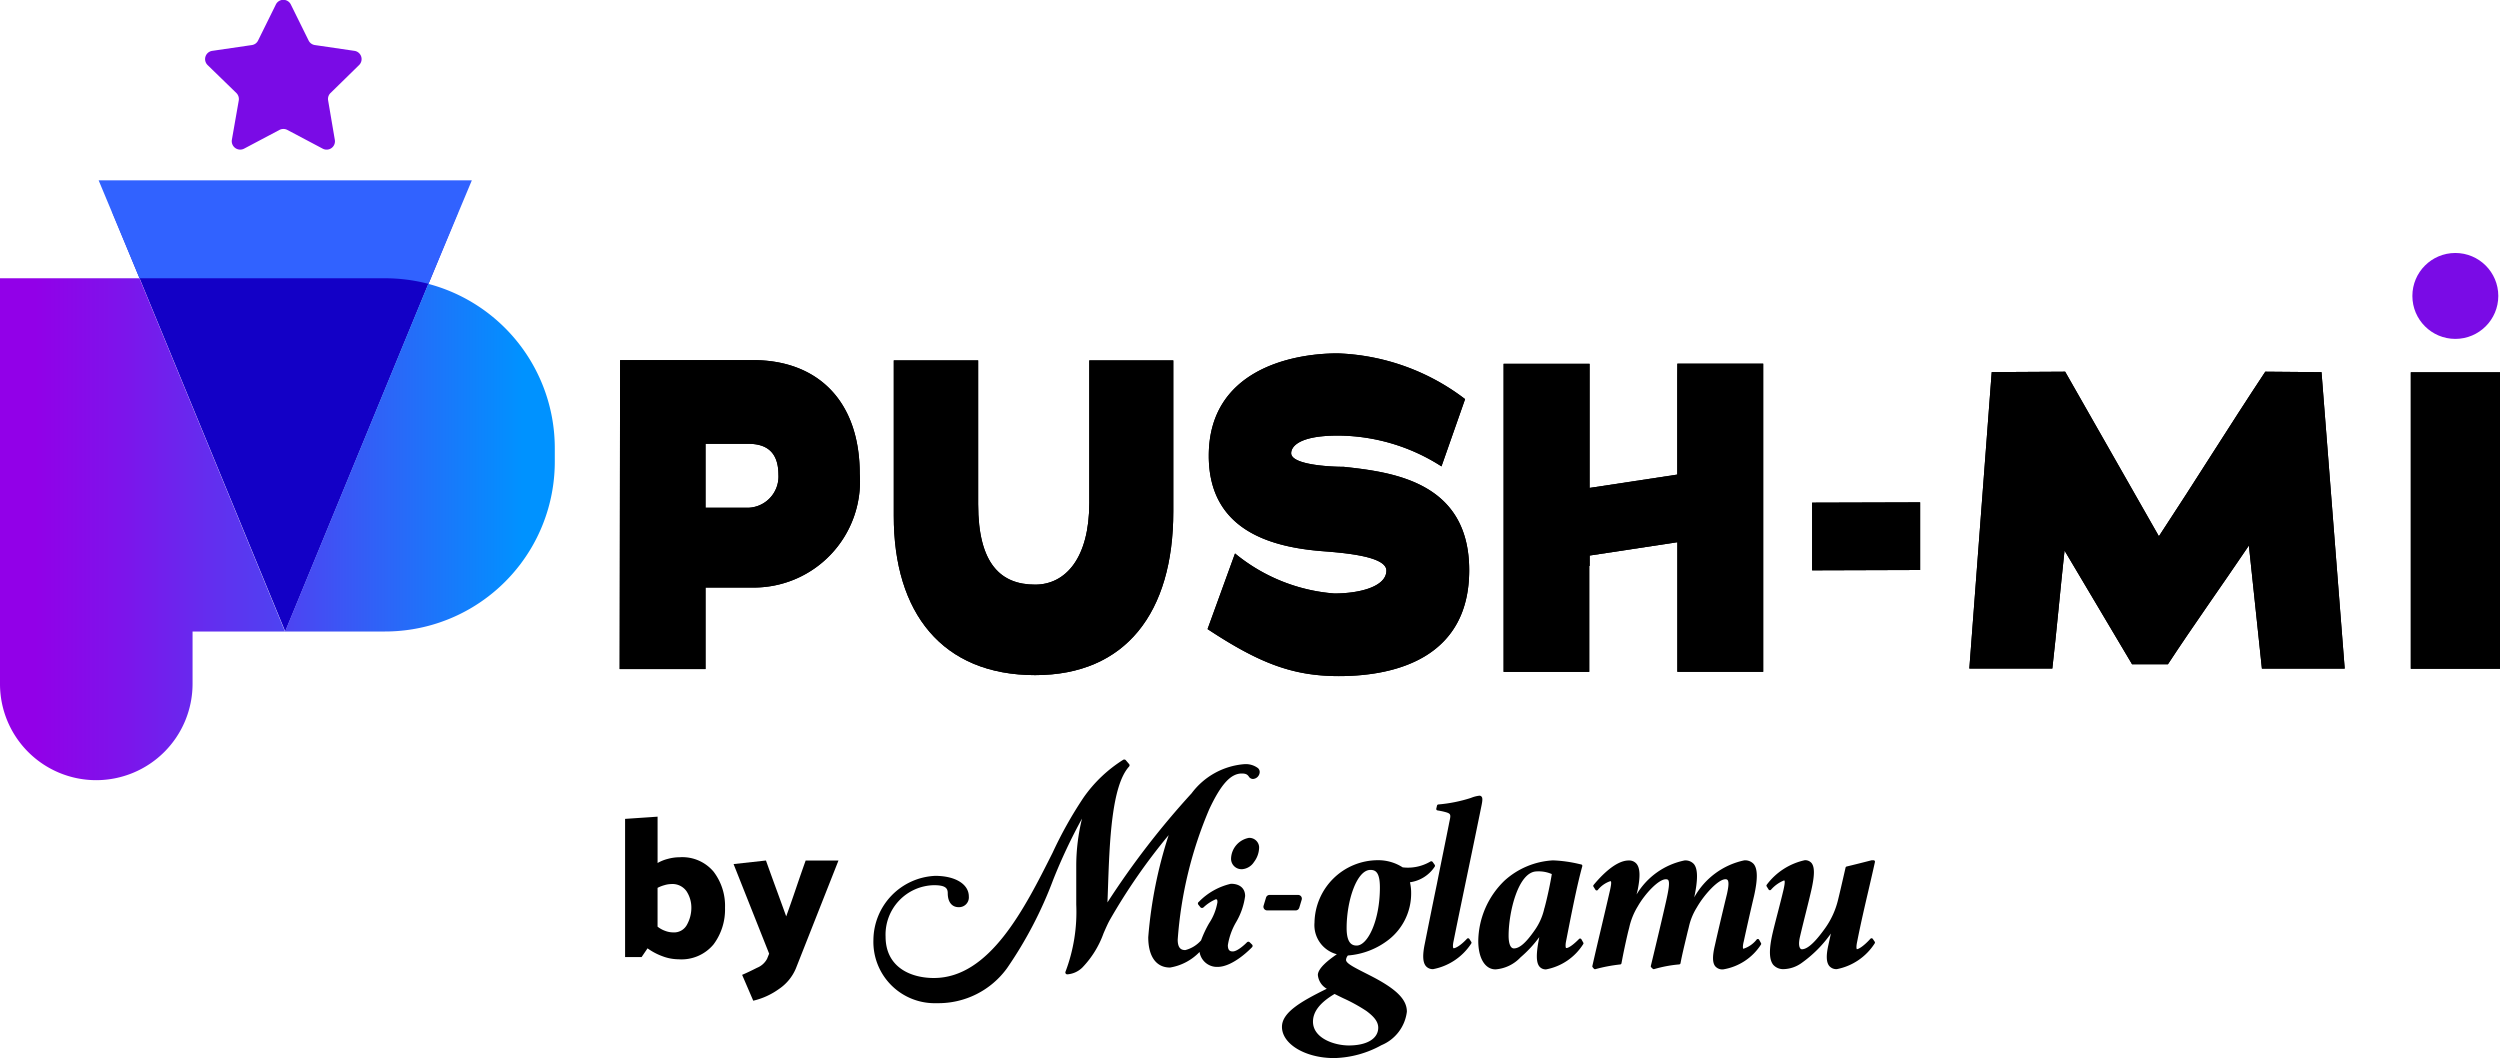 <svg xmlns="http://www.w3.org/2000/svg" xmlns:xlink="http://www.w3.org/1999/xlink" width="120" height="50.791" viewBox="0 0 120 50.791"><defs><style>.a{fill:#7a0be6;}.b{fill:#1300c6;}.c{fill:url(#a);}.d{fill:#3162ff;}.e{isolation:isolate;}</style><linearGradient id="a" y1="0.5" x2="1" y2="0.5" gradientUnits="objectBoundingBox"><stop offset="0.064" stop-color="#9200e8"/><stop offset="0.223" stop-color="#7d14eb"/><stop offset="0.551" stop-color="#474af3"/><stop offset="0.941" stop-color="#0092ff"/></linearGradient></defs><g transform="translate(-497 -1324)"><path d="M835.315-157.246c0,2.659-1.143,3.926-2.6,3.926-1.631,0-2.734-.972-2.734-3.862v-6.9H825.93v7.449c-.01,4.682,2.334,7.657,6.787,7.657,4.346,0,6.631-3,6.631-7.848v-7.258h-4.033Z" transform="translate(-286.029 1505.382)"/><path d="M910.25-160.381c-.684,0-2.52-.1-2.52-.654,0-.317.381-.845,2.236-.845a9.252,9.252,0,0,1,4.979,1.478l1.133-3.229a10.666,10.666,0,0,0-6.112-2.195c-2.256,0-6.191.824-6.191,4.917,0,3.606,3.037,4.388,5.469,4.579,1.1.084,3.057.253,3.057.929,0,.779-1.3,1.1-2.5,1.1a8.524,8.524,0,0,1-4.766-1.921l-1.318,3.63c2.461,1.624,4.072,2.257,6.3,2.257,2.91,0,6.259-.992,6.259-5.084C916.275-159.663,912.6-160.127,910.25-160.381Z" transform="translate(-348.754 1506.788)"/><path d="M1053.616-125.681l5.186-.016v-3.248l-5.186.015Z" transform="translate(-469.635 1477.057)"/><path d="M1106.78-161.289c-1.787,2.7-3.33,5.2-5.107,7.9l-4.5-7.9-3.525.02-1.074,14.229h3.984c.215-1.888.381-3.776.586-5.663l3.242,5.459h1.719c1.25-1.907,2.617-3.816,3.887-5.7l.625,5.907h3.975l-1.113-14.229Z" transform="translate(-501.046 1503.13)"/><rect width="4.283" height="14.229" transform="translate(612.718 1341.871)"/><path d="M985.436-162.581v4.636l-4.209.64v-5.959H977.1v14.79h4.111v-5.085h.02v-.5l4.209-.64v6.221h4.121v-14.79h-4.121Z" transform="translate(-407.927 1504.725)"/><circle class="a" cx="2.062" cy="2.062" r="2.062" transform="translate(612.794 1336.143)"/><path d="M764.309-153.274h-2.217v3.915h-4.121l.02-14.831h6.377c3.115,0,5.127,1.966,5.127,5.459A5.1,5.1,0,0,1,764.309-153.274Zm-.156-6.9h-2.061v3.069H764a1.5,1.5,0,0,0,1.592-1.587C765.588-159.661,765.139-160.172,764.152-160.172Z" transform="translate(-231.227 1505.475)"/><g transform="translate(497 1324)"><path class="b" d="M640.492-180.731l-8.3-20.124h16.591Z" transform="translate(-626.8 211.043)"/><path class="a" d="M661.951-245.346l.85,1.721a.4.4,0,0,0,.3.217l1.9.278a.4.4,0,0,1,.22.684l-1.367,1.338a.394.394,0,0,0-.117.356l.322,1.895a.4.4,0,0,1-.581.422l-1.7-.9a.409.409,0,0,0-.376,0l-1.7.9a.405.405,0,0,1-.586-.422l.332-1.895a.408.408,0,0,0-.117-.356l-1.377-1.338a.4.4,0,0,1,.22-.684l1.9-.278a.389.389,0,0,0,.3-.217l.85-1.721A.4.4,0,0,1,661.951-245.346Z" transform="translate(-647.987 245.571)"/><path class="c" d="M624.893-184.22l-6.875,16.687-6.987-16.955h-6.694v2.92h0v16.55a4.619,4.619,0,0,0,4.619,4.621h0a4.627,4.627,0,0,0,4.624-4.621v-2.515h9.233a8.15,8.15,0,0,0,8.154-8.149v-.657A8.156,8.156,0,0,0,624.893-184.22Z" transform="translate(-604.337 197.845)"/><path class="d" d="M646.733-198.887l2.08-4.968H630.9l1.963,4.7h11.787A8.293,8.293,0,0,1,646.733-198.887Z" transform="translate(-626.165 212.512)"/></g><path d="M835.315-157.246c0,2.659-1.143,3.926-2.6,3.926-1.631,0-2.734-.972-2.734-3.862v-6.9H825.93v7.449c-.01,4.682,2.334,7.657,6.787,7.657,4.346,0,6.631-3,6.631-7.848v-7.258h-4.033Z" transform="translate(-286.029 1505.382)"/><path d="M910.25-160.381c-.684,0-2.52-.1-2.52-.654,0-.317.381-.845,2.236-.845a9.252,9.252,0,0,1,4.979,1.478l1.133-3.229a10.666,10.666,0,0,0-6.112-2.195c-2.256,0-6.191.824-6.191,4.917,0,3.606,3.037,4.388,5.469,4.579,1.1.084,3.057.253,3.057.929,0,.779-1.3,1.1-2.5,1.1a8.524,8.524,0,0,1-4.766-1.921l-1.318,3.63c2.461,1.624,4.072,2.257,6.3,2.257,2.91,0,6.259-.992,6.259-5.084C916.275-159.663,912.6-160.127,910.25-160.381Z" transform="translate(-348.754 1506.788)"/><path d="M1053.616-125.681l5.186-.016v-3.248l-5.186.015Z" transform="translate(-469.635 1477.057)"/><path d="M1106.78-161.289c-1.787,2.7-3.33,5.2-5.107,7.9l-4.5-7.9-3.525.02-1.074,14.229h3.984c.215-1.888.381-3.776.586-5.663l3.242,5.459h1.719c1.25-1.907,2.617-3.816,3.887-5.7l.625,5.907h3.975l-1.113-14.229Z" transform="translate(-501.046 1503.13)"/><rect width="4.283" height="14.229" transform="translate(612.718 1341.871)"/><path d="M985.436-162.581v4.636l-4.209.64v-5.959H977.1v14.79h4.111v-5.085h.02v-.5l4.209-.64v6.221h4.121v-14.79h-4.121Z" transform="translate(-407.927 1504.725)"/><path d="M764.309-153.274h-2.217v3.915h-4.121l.02-14.831h6.377c3.115,0,5.127,1.966,5.127,5.459A5.1,5.1,0,0,1,764.309-153.274Zm-.156-6.9h-2.061v3.069H764a1.5,1.5,0,0,0,1.592-1.587C765.588-159.661,765.139-160.172,764.152-160.172Z" transform="translate(-231.227 1505.475)"/></g><g transform="translate(41.933 36.447)"><path d="M370.778,573.335v.021l0-.021a1.046,1.046,0,0,0-.853.97.5.5,0,0,0,.476.533h.062a.747.747,0,0,0,.562-.345,1.181,1.181,0,0,0,.245-.673.489.489,0,0,0,0-.055A.469.469,0,0,0,370.778,573.335Z" transform="translate(-352.766 -569.564)"/><path d="M388.979,583.351a2.814,2.814,0,0,0,1.067-2.21,2.249,2.249,0,0,0-.057-.537,1.7,1.7,0,0,0,1.186-.746.08.08,0,0,0,0-.094l-.094-.132a.085.085,0,0,0-.055-.034.082.082,0,0,0-.063.015,2.135,2.135,0,0,1-1.324.275,2.162,2.162,0,0,0-1.2-.343,3.048,3.048,0,0,0-3.032,2.993,1.444,1.444,0,0,0,1.073,1.521c-.44.3-.9.677-.912.99a.85.85,0,0,0,.429.666c-1.229.606-2.152,1.134-2.152,1.828,0,.829,1.124,1.5,2.506,1.5a4.912,4.912,0,0,0,2.27-.62,2,2,0,0,0,1.22-1.608c0-.6-.524-1.109-1.809-1.758l-.058-.03c-.7-.354-1.054-.533-1.054-.7a.379.379,0,0,1,.09-.209A3.63,3.63,0,0,0,388.979,583.351Zm-1.086,3.427c.3.224.573.476.573.805,0,.526-.541.854-1.411.854-.715,0-1.721-.355-1.721-1.143,0-.481.339-.916,1.037-1.329.136.069.277.138.418.206A7.928,7.928,0,0,1,387.892,586.778Zm-.944-3.977c0-1.317.488-2.79,1.142-2.79.236,0,.455.1.455.841,0,1.6-.589,2.79-1.115,2.79-.206,0-.482-.087-.482-.841Z" transform="translate(-364.244 -574.702)"/><path d="M424.609,568.478a.073.073,0,0,0-.055-.031.074.074,0,0,0-.058.023c-.348.373-.575.455-.634.455-.017,0-.021,0-.023-.008s-.043-.076.013-.33c.241-1.2.493-2.4.735-3.566q.307-1.47.6-2.913c.06-.283.062-.4.008-.46a.128.128,0,0,0-.1-.045,1.52,1.52,0,0,0-.41.107,7.028,7.028,0,0,1-1.564.314.071.071,0,0,0-.063.054l-.035.148a.07.07,0,0,0,.054.084h0c.022,0,.041.007.061.01a1.135,1.135,0,0,1,.123.024l.015,0c.463.111.463.111.374.519-.18.921-.4,1.972-.6,2.987-.2.964-.4,1.961-.583,2.877-.111.541-.093.877.057,1.056a.433.433,0,0,0,.351.145A2.813,2.813,0,0,0,424.7,568.7a.069.069,0,0,0,0-.082Z" transform="translate(-396.014 -559.857)"/><path d="M442.371,583.346a.072.072,0,0,0-.053-.033.073.073,0,0,0-.059.021c-.409.413-.572.434-.6.434s-.026-.006-.029-.009-.04-.079.006-.317c.256-1.312.521-2.668.779-3.6a.07.07,0,0,0-.051-.086h0l-.1-.021a6.414,6.414,0,0,0-1.255-.174,3.757,3.757,0,0,0-2.33.975,4.1,4.1,0,0,0-1.257,2.888c0,.831.325,1.369.828,1.369a1.838,1.838,0,0,0,1.2-.577,5.663,5.663,0,0,0,.9-.971l-.032.178c-.125.674-.112,1.057.045,1.24a.39.39,0,0,0,.317.13,2.692,2.692,0,0,0,1.779-1.212.069.069,0,0,0,0-.079Zm-1.772-1.5-.007.024a2.886,2.886,0,0,1-.472,1.059c-.414.593-.719.858-.988.858-.161,0-.254-.223-.254-.613,0-1.107.454-3.084,1.36-3.084a1.575,1.575,0,0,1,.713.128h0C440.9,580.565,440.734,581.366,440.6,581.849Z" transform="translate(-408.398 -574.71)"/><path d="M476.6,583.354a.072.072,0,0,0-.054-.033.073.073,0,0,0-.06.022,1.317,1.317,0,0,1-.635.445c-.011,0-.013,0-.014,0s-.045-.074.027-.354c.156-.722.32-1.444.5-2.209.175-.794.168-1.272-.025-1.505a.559.559,0,0,0-.453-.174,3.6,3.6,0,0,0-2.4,1.776c.183-.857.177-1.367-.018-1.6a.546.546,0,0,0-.45-.171,3.5,3.5,0,0,0-2.3,1.634l.053-.217c.133-.654.116-1.054-.057-1.26a.462.462,0,0,0-.374-.156c-.622,0-1.323.737-1.685,1.176a.069.069,0,0,0-.005.081l.093.148a.072.072,0,0,0,.054.033.071.071,0,0,0,.06-.022,1.3,1.3,0,0,1,.6-.422.038.038,0,0,1,.027.007c.043.052-.019.329-.039.42-.14.615-.281,1.209-.418,1.792-.148.626-.293,1.24-.431,1.853a.069.069,0,0,0,.015.06l.058.068a.073.073,0,0,0,.075.022,7.6,7.6,0,0,1,1.186-.225.071.071,0,0,0,.064-.057c.087-.475.206-1.035.324-1.531.017-.063.033-.125.049-.188a3.29,3.29,0,0,1,.41-1.014c.349-.612,1-1.3,1.345-1.3.075,0,.1.022.114.038.093.113,0,.564-.1,1.015-.17.755-.417,1.8-.733,3.108a.069.069,0,0,0,.019.066l.07.068a.072.072,0,0,0,.071.018,6.177,6.177,0,0,1,1.2-.225.071.071,0,0,0,.065-.058c.068-.368.178-.825.284-1.267l.063-.264c.019-.068.035-.134.051-.2a2.954,2.954,0,0,1,.385-.946c.357-.626,1.033-1.353,1.369-1.353a.124.124,0,0,1,.108.038c.094.114,0,.518-.026.65l-.1.41c-.162.678-.329,1.379-.484,2.073-.125.527-.12.838.019,1.009a.452.452,0,0,0,.376.147,2.67,2.67,0,0,0,1.815-1.189.07.07,0,0,0,0-.079Z" transform="translate(-434.096 -574.696)"/><path d="M521.327,583.459l-.093-.137a.073.073,0,0,0-.055-.031.082.082,0,0,0-.059.024c-.341.378-.581.5-.644.5l-.008,0c-.008-.01-.046-.076.02-.381.169-.856.357-1.665.54-2.449.106-.457.211-.907.309-1.354a.071.071,0,0,0-.055-.084h0l-.014,0H521.2l-.019,0c-.474.122-.854.217-1.2.3a.073.073,0,0,0-.054.053l-.106.462c-.09.394-.169.737-.255,1.087a3.926,3.926,0,0,1-.607,1.342c-.315.442-.775,1.029-1.128,1.029a.1.1,0,0,1-.077-.041c-.043-.052-.1-.194-.016-.556.093-.4.185-.769.273-1.121s.18-.718.273-1.123c.162-.717.164-1.105.008-1.3a.4.4,0,0,0-.322-.134,3.112,3.112,0,0,0-1.824,1.175.069.069,0,0,0-.006.082l.093.149a.072.072,0,0,0,.1.023.067.067,0,0,0,.015-.012,1.643,1.643,0,0,1,.623-.445c.017,0,.02,0,.021.005.043.052-.02.338-.044.444-.076.325-.173.7-.266,1.061s-.187.721-.257,1.023c-.181.787-.17,1.271.036,1.522a.64.64,0,0,0,.523.2,1.54,1.54,0,0,0,.819-.284,5.883,5.883,0,0,0,1.42-1.424c-.02.091-.039.182-.06.274l-.061.279c-.115.51-.1.831.045,1.007a.445.445,0,0,0,.363.149,2.787,2.787,0,0,0,1.815-1.235A.07.07,0,0,0,521.327,583.459Z" transform="translate(-473.273 -574.702)"/><path d="M290.129,551.721a3.5,3.5,0,0,0-2.528,1.4,39.525,39.525,0,0,0-4.038,5.235c.009-.233.018-.475.026-.721.075-2.172.169-4.874,1.012-5.8a.09.09,0,0,0,0-.12l-.159-.186a.1.1,0,0,0-.123-.018,6.619,6.619,0,0,0-1.9,1.807,19.52,19.52,0,0,0-1.489,2.654c-1.345,2.679-3.019,6.013-5.7,6.013-1.12,0-2.317-.522-2.317-1.987a2.372,2.372,0,0,1,2.317-2.468c.558,0,.667.143.667.389,0,.417.2.666.521.666a.47.47,0,0,0,.491-.511c0-.593-.65-.992-1.616-.992a3.105,3.105,0,0,0-2.964,3.071,2.942,2.942,0,0,0,3.043,3.04,4.068,4.068,0,0,0,3.373-1.682,19.558,19.558,0,0,0,2.216-4.249,26.213,26.213,0,0,1,1.381-2.93,9.572,9.572,0,0,0-.277,2.236v1.893a8.109,8.109,0,0,1-.516,3.222.091.091,0,0,0,.05.12.1.1,0,0,0,.036.007,1.148,1.148,0,0,0,.729-.334,4.608,4.608,0,0,0,1.012-1.639c.1-.227.2-.462.307-.65a28.5,28.5,0,0,1,2.818-4.061,21.206,21.206,0,0,0-.98,4.9c0,.926.381,1.457,1.045,1.457a2.538,2.538,0,0,0,1.418-.748.844.844,0,0,0,.864.717c.77,0,1.646-.936,1.655-.945a.09.09,0,0,0,0-.127l-.11-.107a.082.082,0,0,0-.069-.028.094.094,0,0,0-.067.029c-.108.113-.464.436-.676.436-.124,0-.239-.036-.239-.3a3.159,3.159,0,0,1,.4-1.113,3.333,3.333,0,0,0,.429-1.246c0-.368-.255-.589-.681-.589a3.117,3.117,0,0,0-1.53.857l-.022.019a.091.091,0,0,0-.014.125l.1.125a.1.1,0,0,0,.131.019l.006,0a2.013,2.013,0,0,1,.6-.4c.05,0,.081,0,.081.141a2.6,2.6,0,0,1-.4,1.009,5.262,5.262,0,0,0-.385.821,1.508,1.508,0,0,1-.756.467c-.171,0-.366-.057-.366-.5a19.479,19.479,0,0,1,1.514-6.261c.563-1.2,1.031-1.715,1.564-1.715.224,0,.281.074.334.144a.236.236,0,0,0,.2.119.345.345,0,0,0,.324-.339.25.25,0,0,0-.082-.181A.977.977,0,0,0,290.129,551.721Z" transform="translate(-272.338 -551.488)"/><path d="M380.493,589.818l.118-.39a.177.177,0,0,0-.122-.22.189.189,0,0,0-.051-.008h-1.365a.181.181,0,0,0-.174.127l-.118.389a.176.176,0,0,0,.121.22h0a.181.181,0,0,0,.052.008h1.365A.181.181,0,0,0,380.493,589.818Z" transform="translate(-360.062 -582.691)"/></g><g class="e" transform="translate(30 39.2)"><g class="e" transform="translate(0 0)"><path d="M301.242,334.616v2.224a1.981,1.981,0,0,1,.5-.2,2.162,2.162,0,0,1,.553-.076,1.96,1.96,0,0,1,1.635.692,2.7,2.7,0,0,1,.549,1.733,2.8,2.8,0,0,1-.549,1.756,2,2,0,0,1-1.692.716,2.195,2.195,0,0,1-.768-.148,2.952,2.952,0,0,1-.71-.377l-.286.42h-.792v-6.634Zm1.621,4.391a1.435,1.435,0,0,0-.229-.807.824.824,0,0,0-.744-.349,1.193,1.193,0,0,0-.32.053,1.64,1.64,0,0,0-.329.129v1.862a1.255,1.255,0,0,0,.358.2,1.1,1.1,0,0,0,.386.076.7.7,0,0,0,.677-.387A1.674,1.674,0,0,0,302.863,339.007Z" transform="translate(-299.678 -334.616)"/><path d="M310.572,343.088l.1-.248-1.707-4.3,1.554-.172q.238.669.486,1.346t.486,1.336q.238-.659.467-1.336t.467-1.346H314l-2.05,5.193a2.224,2.224,0,0,1-.806.974,3.459,3.459,0,0,1-1.235.563l-.534-1.241c.222-.095.461-.209.715-.339A.938.938,0,0,0,310.572,343.088Z" transform="translate(-303.753 -336.264)"/></g></g></svg>